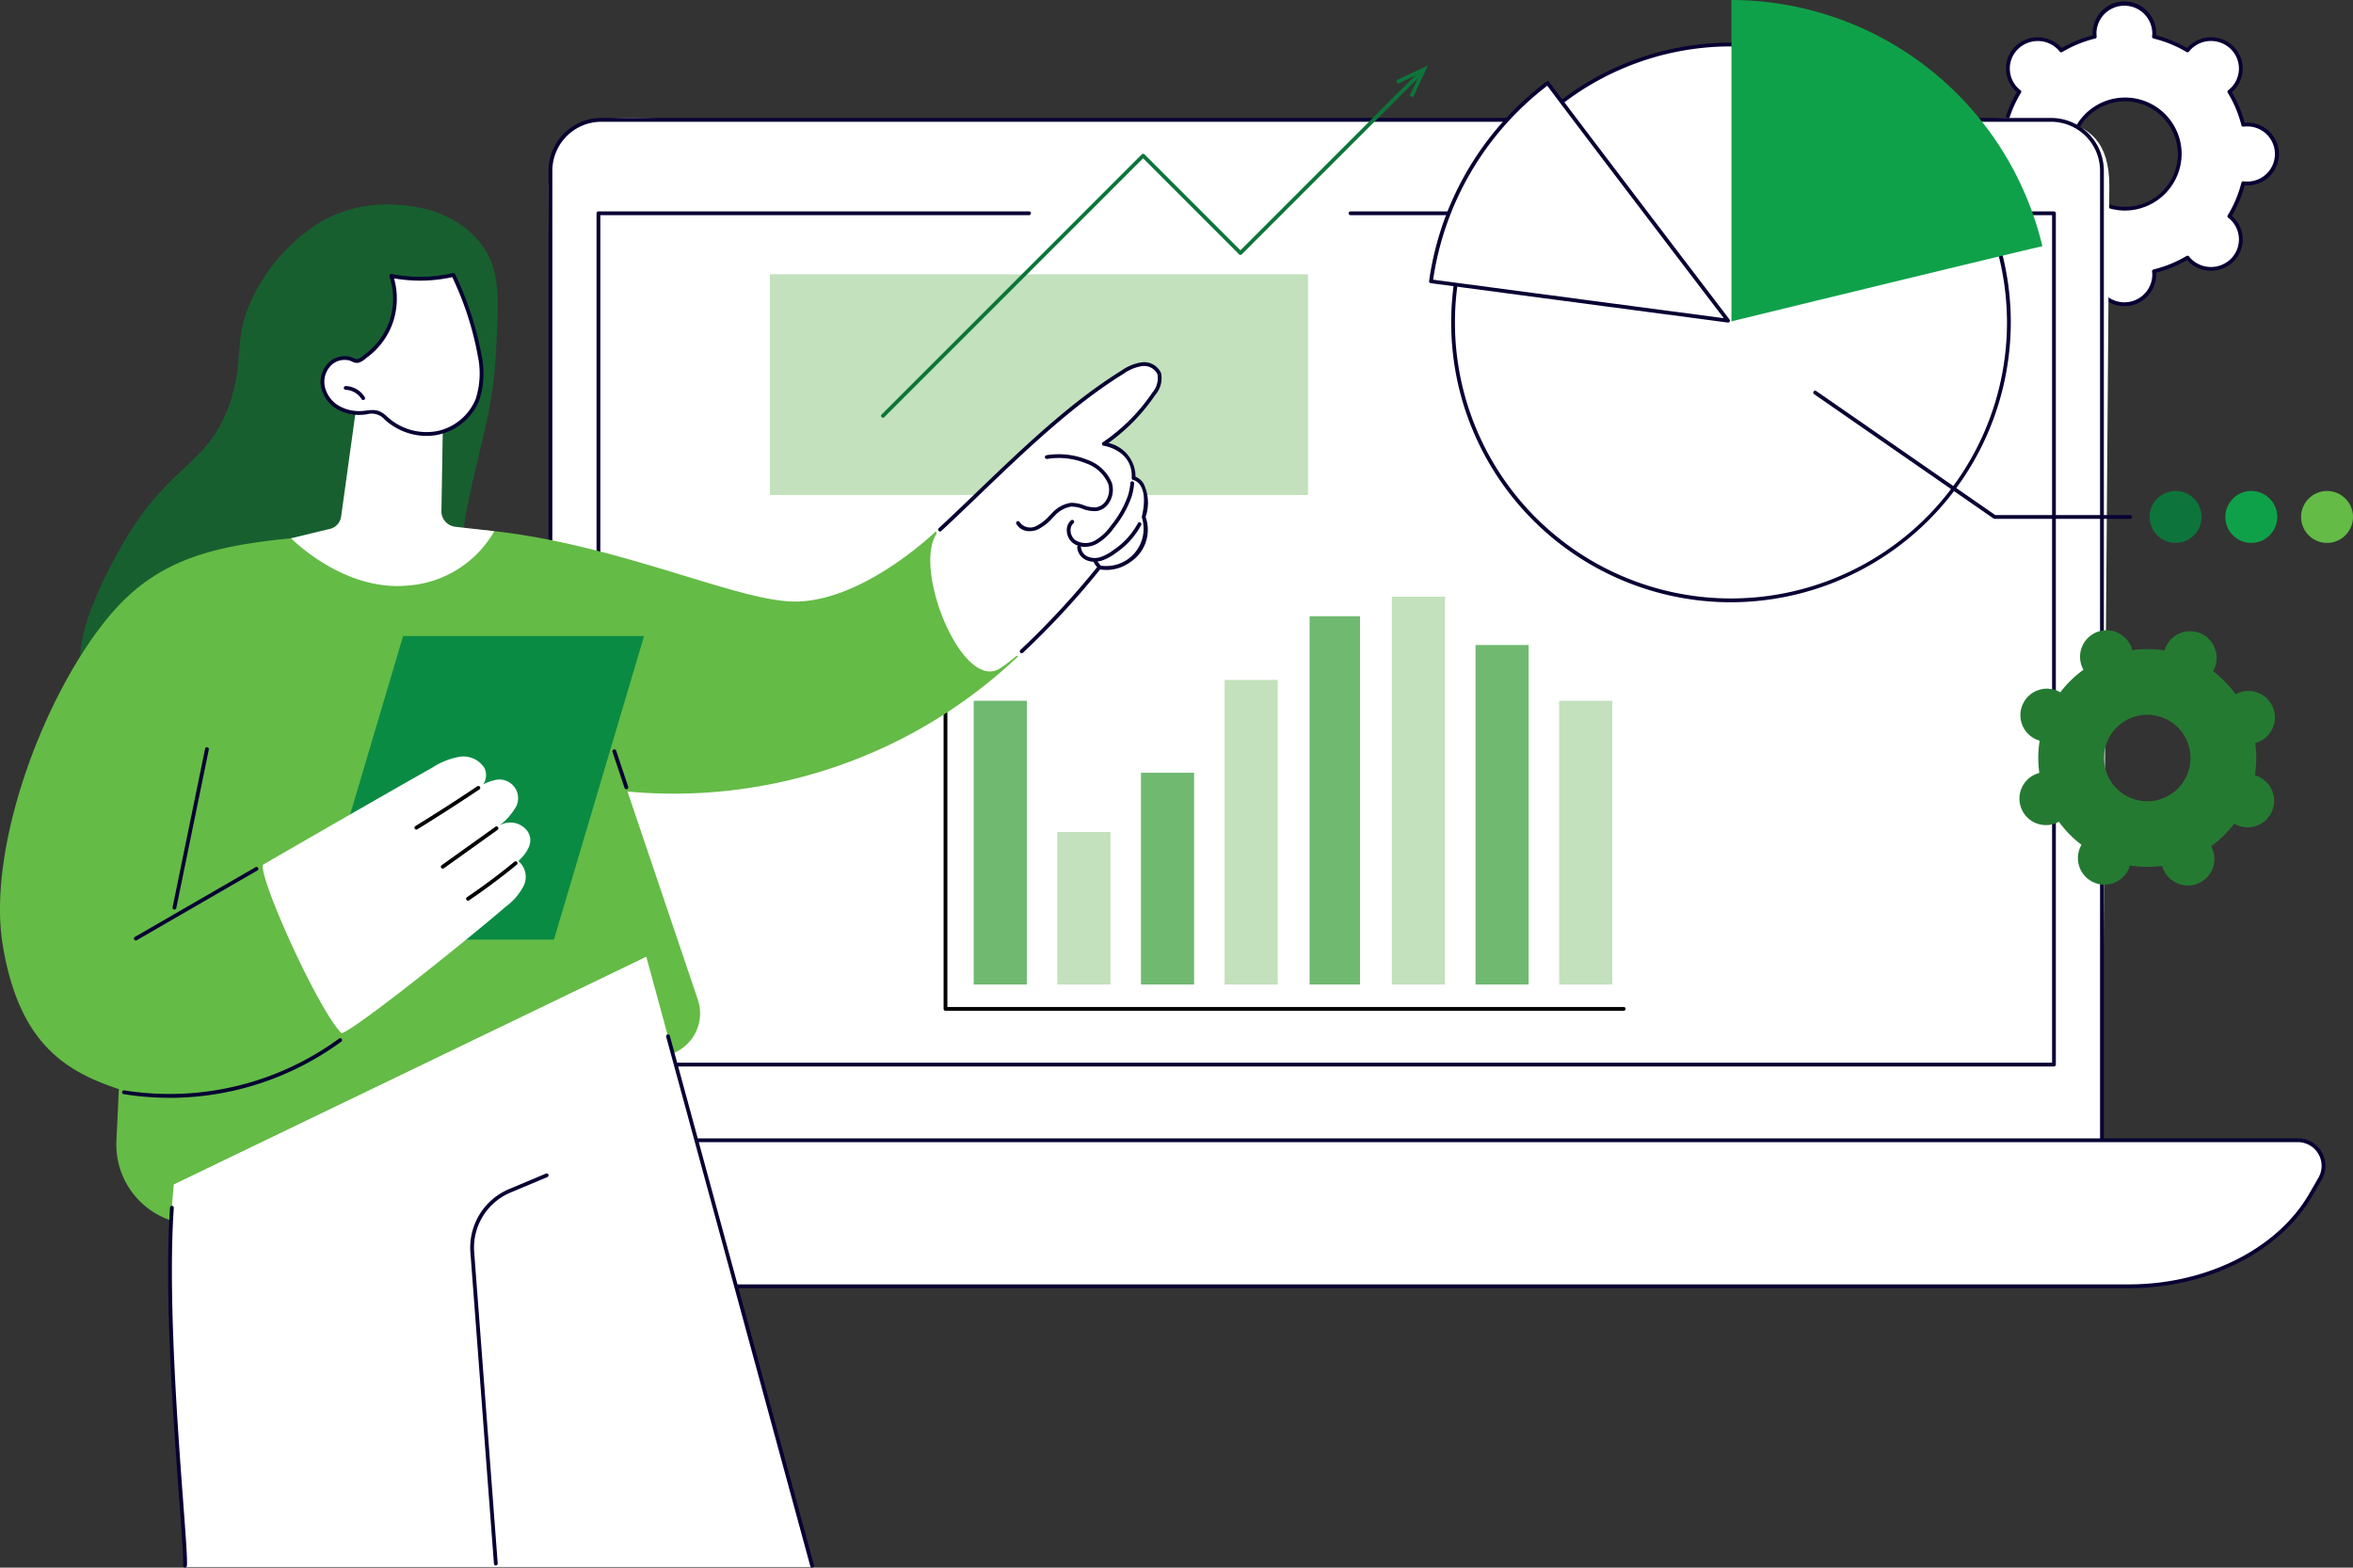 <svg xmlns="http://www.w3.org/2000/svg" xmlns:xlink="http://www.w3.org/1999/xlink" width="259.488" height="172.882" viewBox="0 0 259.488 172.882"><rect x="0" y="0" width="259.488" height="172.882" fill="#333333" stroke="none"/><defs><clipPath id="a"><rect width="259.488" height="172.882" fill="none"/></clipPath></defs><g clip-path="url(#a)"><path d="M373.682,13.979a3.315,3.315,0,0,0-.4.027,13.132,13.132,0,0,0-1.532-3.649,3.307,3.307,0,0,0,.3-.26,3.213,3.213,0,0,0,0-4.589,3.294,3.294,0,0,0-4.915.3,13.533,13.533,0,0,0-3.7-1.511,3.231,3.231,0,0,0,.026-.394,3.289,3.289,0,0,0-6.578,0,3.113,3.113,0,0,0,.027.394,13.53,13.53,0,0,0-3.7,1.511,3.294,3.294,0,0,0-4.915-.3,3.215,3.215,0,0,0,0,4.589,3.311,3.311,0,0,0,.3.26,13.133,13.133,0,0,0-1.532,3.649,3.315,3.315,0,0,0-.4-.027,3.246,3.246,0,1,0,0,6.491,3.315,3.315,0,0,0,.4-.027,13.141,13.141,0,0,0,1.532,3.649,3.312,3.312,0,0,0-.3.26,3.215,3.215,0,0,0,0,4.589,3.32,3.32,0,0,0,4.651,0,3.217,3.217,0,0,0,.263-.3,13.511,13.511,0,0,0,3.7,1.512,3.113,3.113,0,0,0-.027.394,3.289,3.289,0,0,0,6.578,0,3.231,3.231,0,0,0-.026-.394,13.515,13.515,0,0,0,3.7-1.512,3.221,3.221,0,0,0,.263.3,3.32,3.32,0,0,0,4.651,0,3.213,3.213,0,0,0,0-4.589,3.308,3.308,0,0,0-.3-.26,13.14,13.14,0,0,0,1.532-3.649,3.315,3.315,0,0,0,.4.027,3.246,3.246,0,1,0,0-6.491m-13.507,9.272a6.027,6.027,0,1,1,6.109-6.026,6.068,6.068,0,0,1-6.109,6.026" transform="translate(-125.901 -0.24)" fill="#fff"/><path d="M360.055,33.881a3.478,3.478,0,0,1-3.5-3.45c0-.076,0-.155.009-.238a13.723,13.723,0,0,1-3.426-1.4c-.056.063-.11.122-.164.175a3.536,3.536,0,0,1-4.946,0,3.419,3.419,0,0,1,0-4.881c.054-.053.113-.107.177-.161a13.36,13.36,0,0,1-1.419-3.38c-.084.006-.163.01-.241.01a3.451,3.451,0,1,1,0-6.9c.077,0,.156,0,.241.01a13.35,13.35,0,0,1,1.419-3.38c-.064-.054-.123-.108-.177-.161a3.419,3.419,0,0,1,0-4.881,3.535,3.535,0,0,1,4.946,0c.054.053.108.111.164.175a13.723,13.723,0,0,1,3.426-1.4c-.006-.084-.009-.162-.009-.238a3.5,3.5,0,0,1,7,0c0,.077,0,.155-.01.238a13.747,13.747,0,0,1,3.426,1.4c.055-.063.11-.121.164-.175a3.535,3.535,0,0,1,4.946,0,3.418,3.418,0,0,1,0,4.881c-.054.053-.113.106-.177.162a13.338,13.338,0,0,1,1.419,3.38c.085-.007.165-.01.241-.01a3.451,3.451,0,1,1,0,6.9c-.077,0-.156,0-.241-.01a13.333,13.333,0,0,1-1.419,3.38c.065.054.123.108.177.161a3.418,3.418,0,0,1,0,4.881,3.535,3.535,0,0,1-4.946,0c-.054-.054-.109-.111-.164-.175a13.747,13.747,0,0,1-3.426,1.4c.006.084.01.162.01.238a3.479,3.479,0,0,1-3.5,3.45m-6.961-5.562a.212.212,0,0,1,.107.03,13.307,13.307,0,0,0,3.642,1.488.206.206,0,0,1,.156.225,3.077,3.077,0,1,0,6.137.369,2.992,2.992,0,0,0-.025-.369.206.206,0,0,1,.156-.225,13.3,13.3,0,0,0,3.642-1.488.21.21,0,0,1,.272.049,2.947,2.947,0,0,0,.247.278,3.114,3.114,0,0,0,4.357,0,3.011,3.011,0,0,0,0-4.3,3.172,3.172,0,0,0-.283-.243.2.2,0,0,1-.05-.269,12.943,12.943,0,0,0,1.509-3.592.207.207,0,0,1,.227-.155,3.17,3.17,0,0,0,.374.025,3.04,3.04,0,1,0,0-6.079,3.17,3.17,0,0,0-.374.025.209.209,0,0,1-.227-.155,12.939,12.939,0,0,0-1.509-3.592.2.2,0,0,1,.05-.269,3.189,3.189,0,0,0,.283-.243,3.011,3.011,0,0,0,0-4.3,3.114,3.114,0,0,0-4.357,0,2.947,2.947,0,0,0-.247.278.21.21,0,0,1-.272.049,13.3,13.3,0,0,0-3.642-1.488.206.206,0,0,1-.156-.225,2.992,2.992,0,0,0,.025-.369,3.081,3.081,0,0,0-6.161,0,3.088,3.088,0,0,0,.025.369.206.206,0,0,1-.156.225A13.307,13.307,0,0,0,353.2,5.861a.21.21,0,0,1-.272-.049,3.063,3.063,0,0,0-.246-.278,3.114,3.114,0,0,0-4.357,0,3.011,3.011,0,0,0,0,4.3,3.251,3.251,0,0,0,.282.243.2.2,0,0,1,.05.269,12.94,12.94,0,0,0-1.509,3.592.207.207,0,0,1-.227.155,3.178,3.178,0,0,0-.374-.025,3.04,3.04,0,1,0,0,6.079,3.178,3.178,0,0,0,.374-.025.209.209,0,0,1,.227.155,12.944,12.944,0,0,0,1.509,3.592.2.2,0,0,1-.05.269,3.047,3.047,0,0,0-.282.244,3.01,3.01,0,0,0,0,4.3,3.113,3.113,0,0,0,4.357,0,2.968,2.968,0,0,0,.247-.278.211.211,0,0,1,.165-.079m6.961-4.982a6.233,6.233,0,1,1,6.317-6.232,6.282,6.282,0,0,1-6.317,6.232m0-12.053a5.821,5.821,0,1,0,5.9,5.82,5.867,5.867,0,0,0-5.9-5.82" transform="translate(-125.78 -0.121)" fill="#070033"/><path d="M266.944,135.358H95.843l-.2-107.207c0-9.418,7.838-7.284,17.257-7.284H249.89c9.419,0,17.867-2.154,17.867,7.265Z" transform="translate(-35.141 -7.651)" fill="#fff"/><path d="M266.824,135.446H95.722a.208.208,0,0,1-.208-.208V26.359a5.827,5.827,0,0,1,5.82-5.821H261.211a5.828,5.828,0,0,1,5.821,5.821V135.238a.208.208,0,0,1-.208.208m-170.893-.417H266.615V26.359a5.411,5.411,0,0,0-5.4-5.4H101.334a5.41,5.41,0,0,0-5.4,5.4Z" transform="translate(-35.021 -7.53)" fill="#070033"/><path d="M264.594,131.107H104.078a.209.209,0,0,1-.208-.208V37.017a.209.209,0,0,1,.208-.208h47.489a.208.208,0,1,1,0,.417H104.287v93.465h160.1V37.226H187.019a.208.208,0,0,1,0-.417h77.575a.208.208,0,0,1,.208.208V130.9a.208.208,0,0,1-.208.208" transform="translate(-38.084 -13.496)" fill="#070033"/><path d="M255.772,214.651H78.979c-8.09,0-15.528-3.458-19.366-9l-1.847-2.669a2.824,2.824,0,0,1,2.328-4.429H274.4a2.824,2.824,0,0,1,2.452,4.233l-1.013,1.756c-3.549,6.154-11.405,10.113-20.068,10.113" transform="translate(-20.994 -72.799)" fill="#fff"/><path d="M255.65,214.739H78.856c-8.17,0-15.655-3.485-19.537-9.094l-1.847-2.669a3.032,3.032,0,0,1,2.5-4.755H274.279a3.032,3.032,0,0,1,2.632,4.545l-1.013,1.756c-3.579,6.206-11.527,10.217-20.248,10.217m-195.678-16.1a2.615,2.615,0,0,0-2.157,4.1l1.847,2.669c3.8,5.5,11.16,8.914,19.194,8.914H255.65c8.574,0,16.382-3.928,19.887-10.008l1.013-1.756a2.616,2.616,0,0,0-2.272-3.92Z" transform="translate(-20.872 -72.678)" fill="#070033"/><path d="M375.8,116.655a2.875,2.875,0,0,0-.32.155,11.931,11.931,0,0,0-2.492-2.544,2.926,2.926,0,1,0-5.34-2.278,11.963,11.963,0,0,0-3.563-.038,2.927,2.927,0,1,0-5.388,2.162,11.947,11.947,0,0,0-2.547,2.488,2.924,2.924,0,1,0-2.28,5.334,11.911,11.911,0,0,0-.038,3.558,2.973,2.973,0,0,0-.339.11,2.924,2.924,0,1,0,2.5,5.272,11.945,11.945,0,0,0,2.492,2.543,2.985,2.985,0,0,0-.161.317,2.926,2.926,0,0,0,5.384,2.3,3.006,3.006,0,0,0,.118-.335,11.959,11.959,0,0,0,3.562.038,2.925,2.925,0,1,0,5.542-1.841,2.816,2.816,0,0,0-.154-.32,11.932,11.932,0,0,0,2.546-2.489,2.867,2.867,0,0,0,.317.161,2.924,2.924,0,1,0,1.963-5.495,11.912,11.912,0,0,0,.039-3.558,2.96,2.96,0,0,0,.338-.11,2.924,2.924,0,1,0-2.182-5.426m-8.284,11.611a4.768,4.768,0,1,1,2.65-6.2,4.775,4.775,0,0,1-2.65,6.2" transform="translate(-128.937 -40.25)" fill="#257a32"/><path d="M314.265,38.406A30.684,30.684,0,1,1,283.581,7.758a30.666,30.666,0,0,1,30.684,30.648" transform="translate(-92.726 -2.844)" fill="#fff"/><path d="M283.461,69.142a30.856,30.856,0,1,1,30.893-30.857,30.91,30.91,0,0,1-30.893,30.857m0-61.3a30.44,30.44,0,1,0,30.475,30.439A30.492,30.492,0,0,0,283.461,7.846" transform="translate(-92.605 -2.724)" fill="#070033"/><path d="M335.771,27.152A35.336,35.336,0,0,0,301.483,0V35.44s28.572-6.971,34.288-8.289" transform="translate(-110.54)" fill="#0fa14a"/><path d="M262.025,14.467a32.975,32.975,0,0,0-12.867,21.859c8.03,1.073,32.76,4.339,32.76,4.339s-16.631-21.807-19.893-26.2" transform="translate(-91.355 -5.304)" fill="#fff"/><path d="M281.8,40.754l-.027,0c-.248-.033-24.823-3.279-32.76-4.34a.207.207,0,0,1-.179-.235,33.349,33.349,0,0,1,12.948-22,.209.209,0,0,1,.293.042c3.224,4.34,19.726,25.979,19.892,26.2a.208.208,0,0,1-.165.335m-32.524-4.727c7.5,1,28.544,3.782,32.054,4.246-2.246-2.946-16.229-21.289-19.465-25.634a32.94,32.94,0,0,0-12.589,21.388" transform="translate(-91.234 -5.184)" fill="#070033"/><path d="M400.672,88.363a2.862,2.862,0,1,1,2.862,2.859,2.86,2.86,0,0,1-2.862-2.859" transform="translate(-146.908 -31.35)" fill="#64bb46"/><path d="M387.484,88.363a2.862,2.862,0,1,1,2.862,2.859,2.86,2.86,0,0,1-2.862-2.859" transform="translate(-142.072 -31.35)" fill="#0fa14a"/><path d="M374.3,88.363a2.862,2.862,0,1,1,2.862,2.859,2.86,2.86,0,0,1-2.862-2.859" transform="translate(-137.237 -31.35)" fill="#0d753b"/><path d="M350.665,82.166H335.731a.206.206,0,0,1-.119-.037l-19.79-13.714a.208.208,0,1,1,.237-.343L335.8,81.75h14.869a.208.208,0,0,1,0,.417" transform="translate(-115.764 -24.946)" fill="#070033"/><path d="M239.3,148.805h-74.79a.208.208,0,0,1-.208-.208V102.034a.208.208,0,1,1,.417,0v46.354H239.3a.208.208,0,1,1,0,.417" transform="translate(-60.243 -37.335)"/><rect width="5.859" height="31.289" transform="translate(107.38 77.283)" fill="#70b971"/><rect width="5.859" height="16.811" transform="translate(116.603 91.761)" fill="#c2e1bc"/><rect width="5.859" height="23.353" transform="translate(125.826 85.219)" fill="#70b971"/><rect width="5.859" height="33.586" transform="translate(135.049 74.986)" fill="#c2e1bc"/><rect width="5.564" height="40.612" transform="translate(144.42 67.959)" fill="#70b971"/><rect width="5.859" height="42.768" transform="translate(153.495 65.803)" fill="#c2e1bc"/><rect width="5.859" height="37.441" transform="translate(162.718 71.131)" fill="#70b971"/><rect width="5.859" height="31.289" transform="translate(171.942 77.283)" fill="#c2e1bc"/><rect width="59.341" height="24.339" transform="translate(84.906 30.249)" fill="#c2e1bc"/><path d="M153.62,50.609a.208.208,0,0,1-.148-.356l28.692-28.691a.208.208,0,0,1,.295,0l10.586,10.585,19.7-19.7a.208.208,0,1,1,.3.295L193.193,32.589a.208.208,0,0,1-.3,0L182.312,22,153.768,50.548a.21.21,0,0,1-.148.061" transform="translate(-56.249 -4.542)" fill="#0d753b"/><path d="M244.966,14.915l-.378-.177,1.154-2.474-2.474,1.154-.176-.377L246.6,11.4Z" transform="translate(-89.13 -4.18)" fill="#0d753b"/><path d="M59.752,52.933c.4-6.509.6-9.763-1.267-12.535-2.855-4.245-8.054-4.665-9.334-4.729a14.715,14.715,0,0,0-8.968,2.047,20.14,20.14,0,0,0-6.9,7.577c-2.6,4.99-1.116,6.926-2.7,11.885-2.237,7.009-6.39,6.841-11.3,14.846-.634,1.036-7.768,12.677-4.411,16.459,3.5,3.946,14.1-5.556,29.791-4.952a12.469,12.469,0,0,0,6.279-1.256c4.856-2.485,4.814-8.615,5.577-12.583C57.9,62.565,59.4,58.613,59.752,52.933" transform="translate(-5.128 -13.062)" fill="#185f30"/><path d="M69.2,121.076a55.2,55.2,0,0,0,43.071-14.9c-4.665-2.67-7.529-7.453-9.052-13.809,0,0-7.962,7.757-15.568,7.76-6.6,0-20.871-7-35.649-7.988a7.758,7.758,0,0,1-1.329,2.6,7.967,7.967,0,0,1-4.94,2.573,12.643,12.643,0,0,1-5.33-.295A9.613,9.613,0,0,1,36.2,94.669,6.759,6.759,0,0,1,34.925,92.9c-10.681.85-17.407,2.145-23.049,9.033C4.6,110.812-1.457,127.513.309,138.057s6.612,13.807,12.8,15.837l-.271,5.7a8.823,8.823,0,0,0,11.878,8.691l49.4-18.3a4.736,4.736,0,0,0,2.842-5.957Z" transform="translate(0 -33.785)" fill="#64bb46"/><path d="M108.179,134.887a.208.208,0,0,1-.2-.143l-1.329-3.978a.208.208,0,1,1,.4-.132l1.329,3.979a.208.208,0,0,1-.132.263.2.2,0,0,1-.066.011" transform="translate(-39.101 -47.845)" fill="#070033"/><path d="M163.058,81.649c6.551-5.984,12.574-12.684,20.116-17.357a5.013,5.013,0,0,1,2.147-.882,1.844,1.844,0,0,1,1.913,1.042,2.579,2.579,0,0,1-.593,2.205,20.713,20.713,0,0,1-5.518,5.533s3.454.529,3.277,3.781c0,0,2.039.362,1.115,4.293a4.051,4.051,0,0,1-1.6,4.8,3.968,3.968,0,0,1-3.284.747S174.01,94.1,169.7,96.939s-10.165-12.069-6.638-15.29" transform="translate(-59.389 -23.247)" fill="#fff"/><path d="M172.566,95.167a.206.206,0,0,1-.156-.07.208.208,0,0,1,.017-.294,91.166,91.166,0,0,0,8.55-9.244.209.209,0,0,1,.236-.065,4.116,4.116,0,0,0,4.613-5.277.206.206,0,0,1-.008-.12c.455-1.938.16-2.939-.168-3.437a1.357,1.357,0,0,0-.781-.6.208.208,0,0,1-.172-.217c.165-3.02-2.967-3.543-3.1-3.564a.208.208,0,0,1-.082-.381,20.464,20.464,0,0,0,5.459-5.475,2.448,2.448,0,0,0,.57-2.017,1.654,1.654,0,0,0-1.7-.906,4.8,4.8,0,0,0-2.055.852c-5.6,3.467-10.827,8.489-15.886,13.345-1.451,1.393-2.822,2.709-4.2,3.987a.208.208,0,0,1-.284-.305c1.374-1.276,2.744-2.59,4.193-3.982,5.074-4.872,10.322-9.909,15.955-13.4a5.211,5.211,0,0,1,2.24-.913,2.051,2.051,0,0,1,2.127,1.18,2.8,2.8,0,0,1-.617,2.392,21.253,21.253,0,0,1-5.183,5.326,3.8,3.8,0,0,1,2.983,3.719,1.856,1.856,0,0,1,.878.732,4.831,4.831,0,0,1,.239,3.7,4.251,4.251,0,0,1-1.7,4.986,4.436,4.436,0,0,1-3.319.808,90.445,90.445,0,0,1-8.511,9.187.208.208,0,0,1-.139.053" transform="translate(-59.895 -23.126)" fill="#070033"/><path d="M187.745,91.032a2.163,2.163,0,0,1-1.307-.409,1.8,1.8,0,0,1-.685-1.367,1.415,1.415,0,0,1,.48-1.153.209.209,0,0,1,.269.319,1.007,1.007,0,0,0-.333.822,1.372,1.372,0,0,0,.518,1.046,2.13,2.13,0,0,0,2.179.044,5.517,5.517,0,0,0,1.765-1.656,10.971,10.971,0,0,0,1.868-3.3,5.926,5.926,0,0,0,.262-1.38.208.208,0,0,1,.416.027A6.309,6.309,0,0,1,192.9,85.5a11.346,11.346,0,0,1-1.936,3.43,6.009,6.009,0,0,1-1.9,1.772,2.883,2.883,0,0,1-1.314.329" transform="translate(-68.107 -30.726)" fill="#070033"/><path d="M178.444,87.575a1.614,1.614,0,0,1-1.492-.8.208.208,0,1,1,.371-.19,1.433,1.433,0,0,0,1.787.445,4.908,4.908,0,0,0,1.5-1.165l.24-.239a3.516,3.516,0,0,1,2.125-1.174,3.921,3.921,0,0,1,1.416.263,3.177,3.177,0,0,0,1.366.231,1.539,1.539,0,0,0,1.082-.744,2.232,2.232,0,0,0,.256-1.818,4.11,4.11,0,0,0-2.461-2.288,7.971,7.971,0,0,0-4.29-.484.208.208,0,1,1-.067-.411,8.382,8.382,0,0,1,4.514.509,4.508,4.508,0,0,1,2.7,2.549,2.661,2.661,0,0,1-.3,2.167,1.948,1.948,0,0,1-1.378.934,3.537,3.537,0,0,1-1.548-.246A3.553,3.553,0,0,0,183,84.868a3.155,3.155,0,0,0-1.858,1.056c-.079.077-.158.156-.236.236a5.212,5.212,0,0,1-1.639,1.256,2.2,2.2,0,0,1-.825.159" transform="translate(-64.872 -28.999)" fill="#070033"/><path d="M189.46,95.3a2.168,2.168,0,0,1-.858-.168,1.671,1.671,0,0,1-1.036-1.416.208.208,0,0,1,.416-.016,1.253,1.253,0,0,0,.783,1.049,2.056,2.056,0,0,0,1.435.011,5.056,5.056,0,0,0,1.352-.746,8.252,8.252,0,0,0,2.694-2.947.209.209,0,1,1,.374.186,8.658,8.658,0,0,1-2.823,3.1,5.448,5.448,0,0,1-1.467.8,2.834,2.834,0,0,1-.869.143" transform="translate(-68.772 -33.348)" fill="#070033"/><path d="M190.952,98.294a.21.21,0,0,1-.148-.061,2.1,2.1,0,0,1-.442-.65.208.208,0,1,1,.383-.166,1.7,1.7,0,0,0,.355.521.208.208,0,0,1-.148.356" transform="translate(-69.79 -35.672)" fill="#070033"/><path d="M81.072,144.23H54.5l9.935-33.474H91.008Z" transform="translate(-19.983 -40.609)" fill="#0a8b44"/><path d="M73.937,143.269c1.07-1.03,1.723-2.151,1.04-3.249a2.338,2.338,0,0,0-3.374-.5,6.811,6.811,0,0,0,1.9-1.965,2.058,2.058,0,0,0-2.337-3.167,4.48,4.48,0,0,0-1.108.424,1.834,1.834,0,0,0,.146-1.8,2.751,2.751,0,0,0-2.773-1.246,8.067,8.067,0,0,0-2.982,1.193c-6.281,3.537-18.693,10.719-18.693,10.719-.327,1.787,6.213,16.174,8.688,18.579,1.6-.481,13.6-10.095,18.149-14a6.5,6.5,0,0,0,1.934-2.273,2.261,2.261,0,0,0-.591-2.716" transform="translate(-16.773 -48.304)" fill="#fff"/><path d="M72.38,141.665a.208.208,0,0,1-.11-.386c2.3-1.413,4.595-2.891,6.832-4.39a.208.208,0,1,1,.231.346c-2.241,1.5-4.544,2.983-6.845,4.4a.209.209,0,0,1-.109.031" transform="translate(-26.462 -50.178)"/><path d="M76.973,148.556a.209.209,0,0,1-.122-.378l5.929-4.239a.208.208,0,1,1,.243.339l-5.929,4.24a.209.209,0,0,1-.121.039" transform="translate(-28.146 -52.762)"/><path d="M81.362,154.319a.209.209,0,0,1-.117-.381c1.8-1.216,3.561-2.532,5.24-3.912a.208.208,0,0,1,.264.322c-1.689,1.388-3.462,2.712-5.27,3.935a.2.2,0,0,1-.117.036" transform="translate(-29.755 -54.99)"/><path d="M26.47,187.35a31.494,31.494,0,0,1-5.058-.407.209.209,0,0,1,.067-.412,31.652,31.652,0,0,0,23.7-5.712.208.208,0,1,1,.247.336,32.1,32.1,0,0,1-18.955,6.2" transform="translate(-7.786 -66.283)" fill="#070033"/><path d="M23.518,159.063a.209.209,0,0,1-.1-.389l13.321-7.7a.209.209,0,0,1,.209.361l-13.321,7.7a.207.207,0,0,1-.1.028" transform="translate(-8.547 -55.346)" fill="#070033"/><path d="M30.255,148a.2.2,0,0,1-.042,0,.208.208,0,0,1-.162-.246l3.586-17.492a.209.209,0,0,1,.409.084l-3.587,17.492a.208.208,0,0,1-.2.167" transform="translate(-11.017 -47.698)" fill="#070033"/><path d="M74.42,198.516H30.005c.111-4.323.179-6.793.179-6.793l52.1-25.106-2.086,16.9Z" transform="translate(-11.001 -61.091)" fill="#fff"/><path d="M31.2,233.9c.562.1-2.756-28.318-1.167-42.178l52.1-25.106,18.32,67.284Z" transform="translate(-10.854 -61.091)" fill="#fff"/><path d="M31.136,249.854h-.022a.208.208,0,0,1-.186-.229c.063-.612-.132-3.234-.4-6.864-.6-8.1-1.61-21.659-1.124-31.281l.078-1.318a.208.208,0,1,1,.416.025l-.078,1.316c-.484,9.595.523,23.136,1.124,31.227.282,3.787.468,6.289.4,6.938a.208.208,0,0,1-.207.187" transform="translate(-10.733 -76.984)" fill="#070033"/><path d="M132.084,238.909a.208.208,0,0,1-.2-.154l-15.9-58.41a.208.208,0,0,1,.4-.11l15.9,58.41a.209.209,0,0,1-.2.263" transform="translate(-42.522 -66.027)" fill="#070033"/><path d="M84.7,247.561a.208.208,0,0,1-.208-.193l-2.6-34.4a7.006,7.006,0,0,1,4.26-6.917l4.073-1.711a.208.208,0,0,1,.162.384l-4.073,1.711a6.588,6.588,0,0,0-4.006,6.5l2.6,34.4a.208.208,0,0,1-.192.224H84.7" transform="translate(-30.02 -74.915)" fill="#070033"/><path d="M58.066,67.45,56.2,80.923a1.645,1.645,0,0,1-1.368,1.4l-4.162,1.01c.962.911,6.274,5.787,12.791,5.216a11.965,11.965,0,0,0,9.627-6l-4.307-.492a1.716,1.716,0,0,1-1.522-1.734l.186-11.1s-.97-7.348-9.38-1.778" transform="translate(-18.579 -23.966)" fill="#fff"/><path d="M57.147,57.533a2.781,2.781,0,0,0-.954,2.637,3.487,3.487,0,0,0,1.666,2.321,4.7,4.7,0,0,0,2.837.588,3.7,3.7,0,0,1,1.609.013,3.479,3.479,0,0,1,1.015.731A6.574,6.574,0,0,0,68.866,65.3a6.1,6.1,0,0,0,4.376-3.66,9.3,9.3,0,0,0,.251-4.845,35.7,35.7,0,0,0-2.91-8.909,16.2,16.2,0,0,1-6.85.1A7.814,7.814,0,0,1,60.967,56.8a3.016,3.016,0,0,1-.878.565c-.357.076-.579-.162-.948-.252a2.381,2.381,0,0,0-1.993.425" transform="translate(-20.588 -17.556)" fill="#fff"/><path d="M67.512,65.51a6.883,6.883,0,0,1-4.449-1.651l-.16-.141a1.9,1.9,0,0,0-1.993-.587c-.106.013-.212.025-.316.035a4.933,4.933,0,0,1-2.963-.616,3.7,3.7,0,0,1-1.764-2.464A3,3,0,0,1,56.9,57.248a2.6,2.6,0,0,1,2.171-.464,2.226,2.226,0,0,1,.394.148.7.7,0,0,0,.461.1,2.084,2.084,0,0,0,.627-.4c.061-.049.119-.094.17-.132a7.605,7.605,0,0,0,2.694-8.574.209.209,0,0,1,.239-.271,16.041,16.041,0,0,0,6.761-.1.208.208,0,0,1,.238.117,36.237,36.237,0,0,1,2.926,8.962,9.662,9.662,0,0,1-.263,4.955,6.341,6.341,0,0,1-4.528,3.788,6.237,6.237,0,0,1-1.276.13m-5.955-2.848a2.011,2.011,0,0,1,.7.112,2.956,2.956,0,0,1,.924.632l.155.137A6.382,6.382,0,0,0,68.7,64.973a5.915,5.915,0,0,0,4.224-3.532,9.281,9.281,0,0,0,.241-4.737A34.558,34.558,0,0,0,70.343,48a16.48,16.48,0,0,1-6.427.133,8.15,8.15,0,0,1-.281,5.293,8.063,8.063,0,0,1-2.666,3.413c-.048.035-.1.078-.159.124a2.262,2.262,0,0,1-.8.478,1.088,1.088,0,0,1-.72-.132,1.776,1.776,0,0,0-.32-.122,2.173,2.173,0,0,0-1.816.386,2.58,2.58,0,0,0-.877,2.436,3.28,3.28,0,0,0,1.568,2.179,4.506,4.506,0,0,0,2.711.559c.1-.01.2-.022.305-.034a5.926,5.926,0,0,1,.7-.054m-4.531-5.25h0Z" transform="translate(-20.467 -17.436)" fill="#070033"/><path d="M62.007,68.764a.208.208,0,0,1-.179-.1,2.2,2.2,0,0,0-1.762-1.032.209.209,0,0,1-.2-.215.212.212,0,0,1,.215-.2,2.59,2.59,0,0,1,2.1,1.232.208.208,0,0,1-.07.286.2.2,0,0,1-.108.03" transform="translate(-21.95 -24.645)" fill="#070033"/></g></svg>